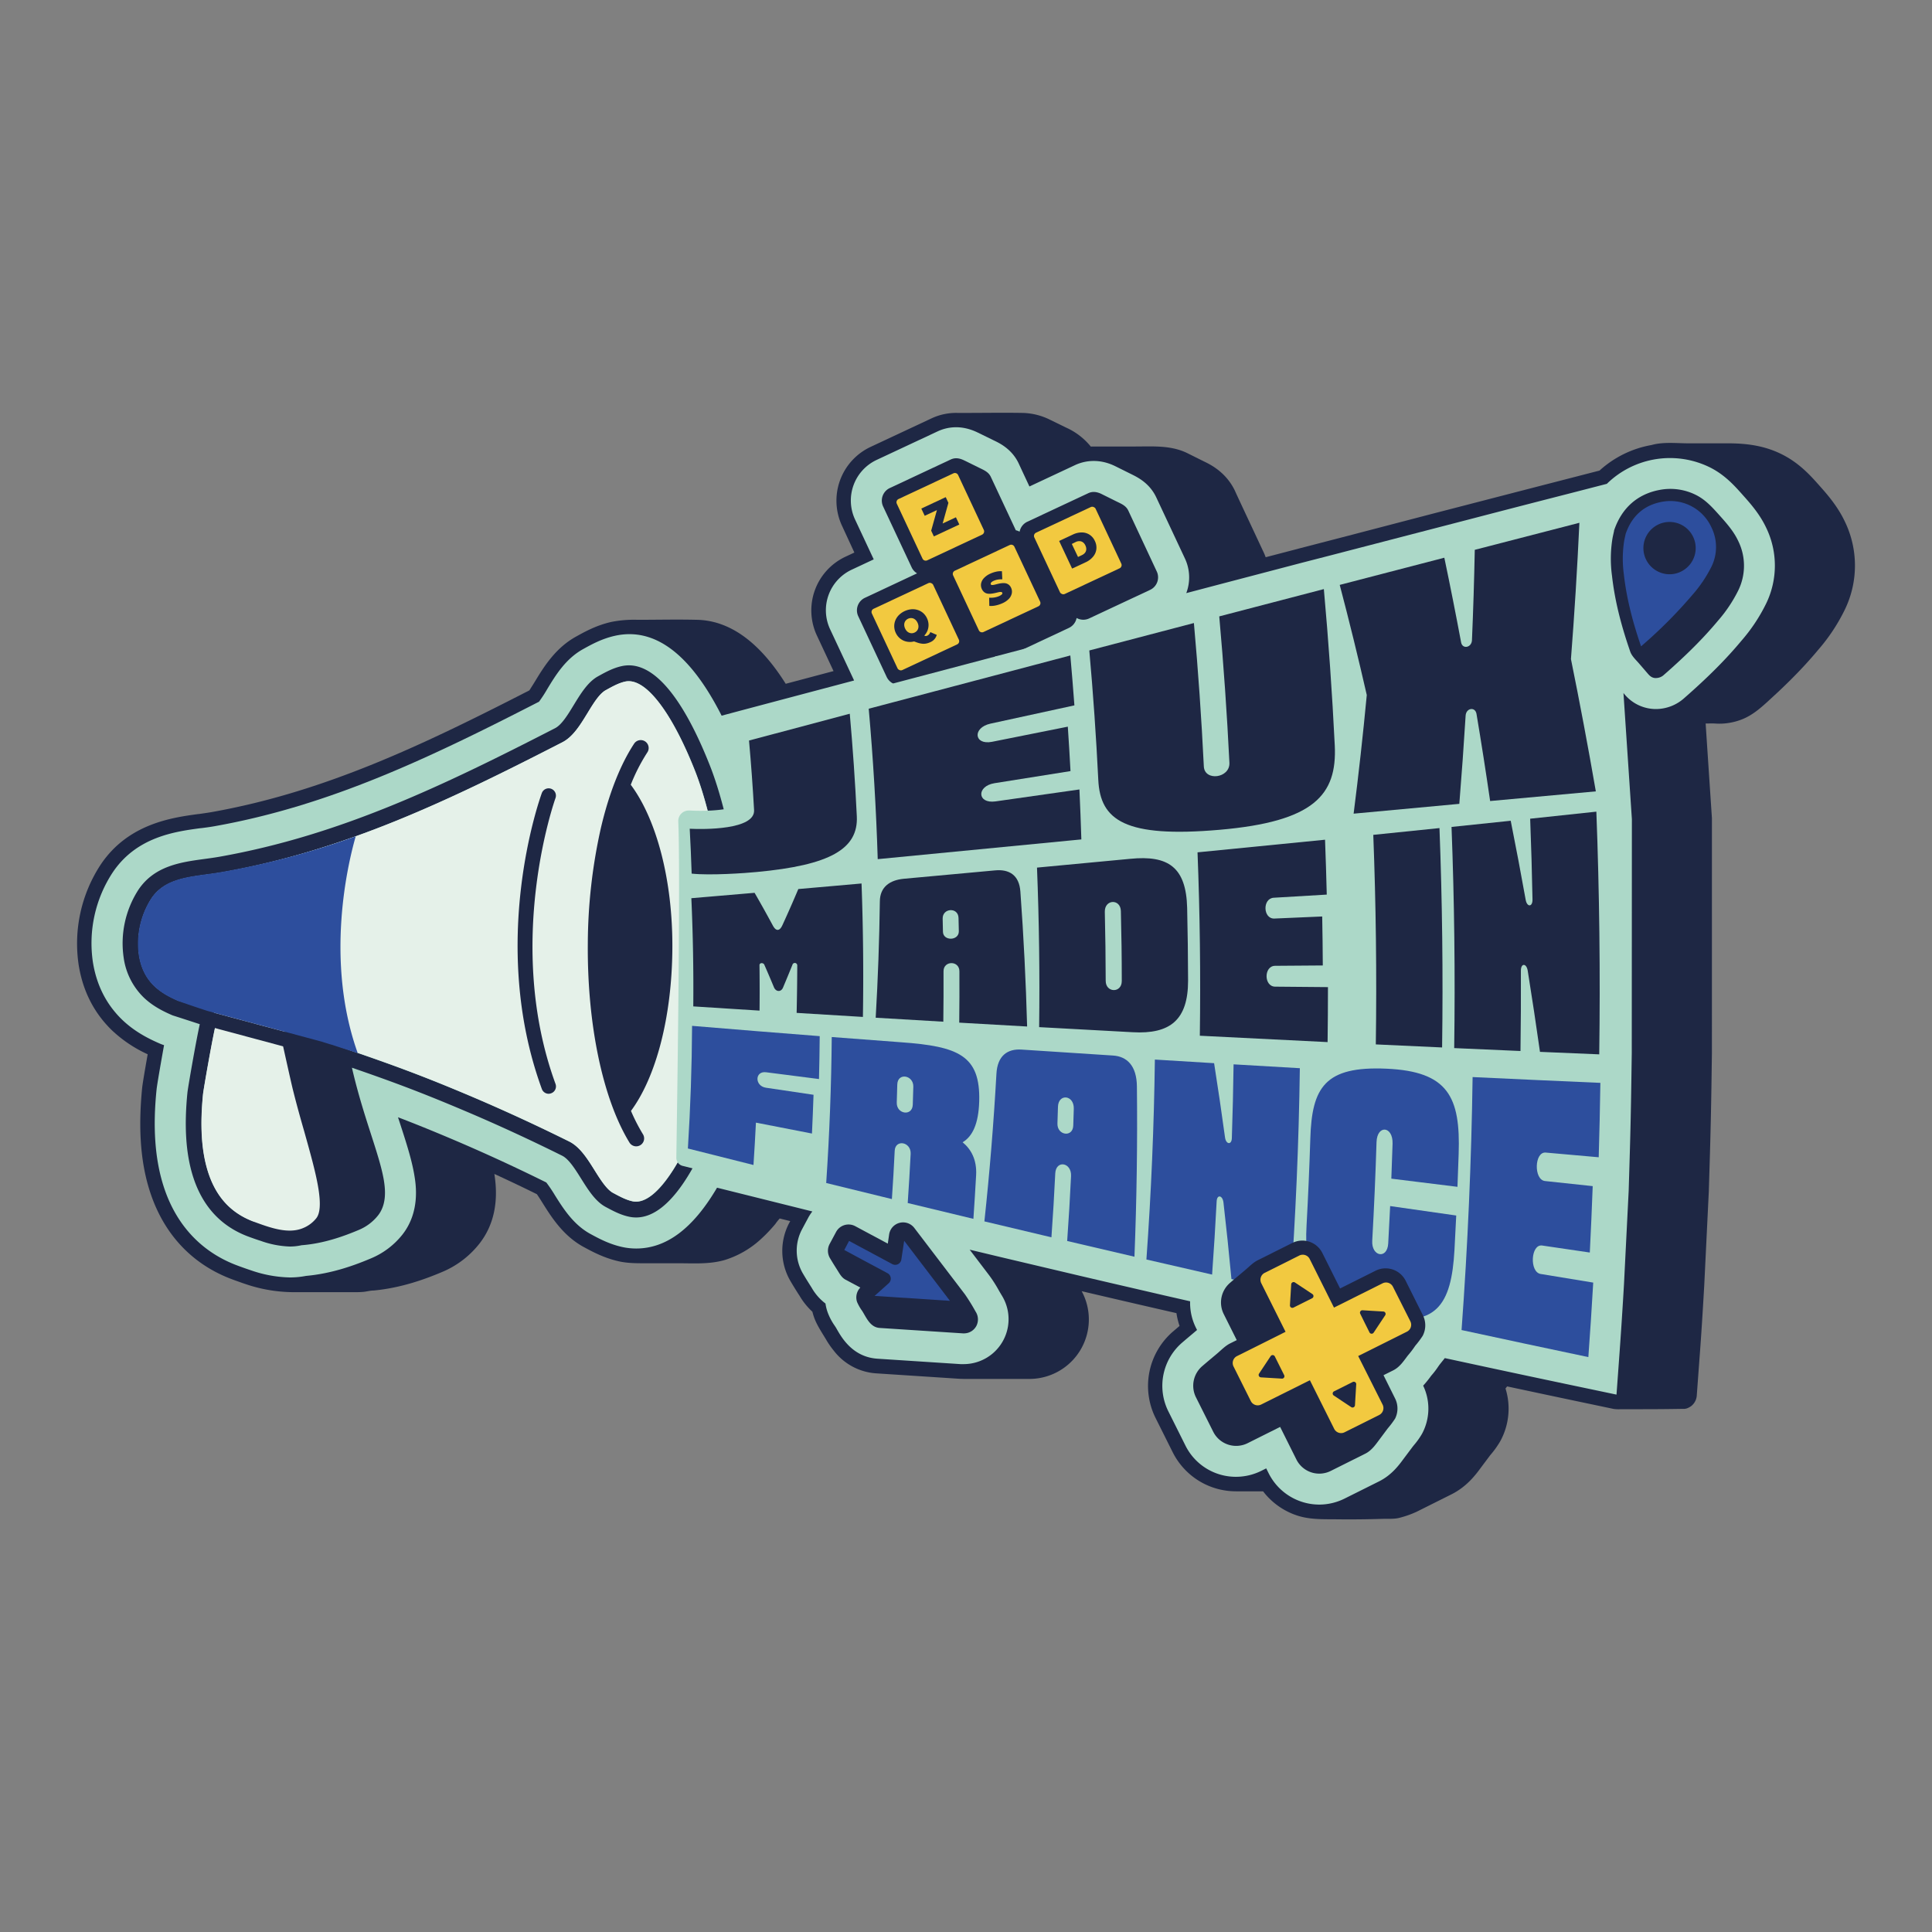 <svg xmlns="http://www.w3.org/2000/svg" id="Calque_1" data-name="Calque 1" viewBox="0 0 1000 1000"><rect x="0" y="0" width="1000" height="1000" fill="#808080" stroke="none"/><defs><style>.cls-1{fill:#1e2744;}.cls-2{fill:#acd8c8;}.cls-3{fill:#f2c940;}.cls-4{fill:#e5f1e9;}.cls-5{fill:#2d4e9d;}.cls-6{fill:#cfe7da;}.cls-7{fill:none;}</style></defs><path class="cls-1" d="M954.81,269.78c-3.81-8-9.33-14.22-13.35-18.72l-.21-.24c-4.1-4.6-9.73-10.89-18.34-15.35-8.81-4.57-18-5.95-27.84-6q-10.52,0-21,0c-6.12,0-13.19-.84-19.16.86a53.8,53.8,0,0,0-27,13.24l-16.29,4.2q-26.85,6.93-53.69,13.88l-16.24,4.2L697.85,277.3l-.28.07L672,284l-.33.1-16.56,4.32c-.32-.89-.68-1.77-1.09-2.63l-4.62-9.88c-7.34-15.67-9.42-20.12-10-21.44l-.09-.22c-4.64-9.89-12.87-13.85-16.29-15.49l-8.27-4.12c-8.69-4.32-18.15-3.52-27.56-3.53-5.92,0-11.85,0-17.77,0h-3.06c-.6,0-1.18,0-1.75.05a34.65,34.65,0,0,0-12.92-9.89l-8.18-4a33.43,33.43,0,0,0-14.16-3.54c-10-.18-20.1,0-30.14,0-1.14,0-2.29,0-3.43,0a30,30,0,0,0-13.63,2.82l-31.54,14.77a30.74,30.74,0,0,0-14.78,40.83L442.22,286l-4.59,2.15a30.69,30.69,0,0,0-14.79,40.83l8.6,18.37-.86.23-23.89,6.35c-13.66-21.73-29.09-32.83-46.07-33.12-10.16-.25-20.36,0-30.52,0a60.39,60.39,0,0,0-13.68,1.1c-7.72,1.75-13.6,5-18.32,7.63-10.71,5.93-16.76,15.88-21.19,23.17-.6,1-2,3.21-2.91,4.63-55.27,28.34-105.93,52.58-164.46,63-2,.35-4.28.66-6.62,1l-.22,0c-13.56,1.84-36.25,4.92-50.5,26.05a74.46,74.46,0,0,0-11.49,52c2.15,13.59,8,25,17.34,34a67.81,67.81,0,0,0,18.39,12.3c-1,5.68-2.62,14.91-2.88,17.55-2,20.47-.87,37.54,3.63,52.18,7,22.9,22.08,39.14,43.47,46.94l.32.12,4.36,1.56,2.34.79a78.07,78.07,0,0,0,24.67,4H183c1.7,0,3.39,0,5.09-.16s3.58-.7,5.3-.7c14.63-1.37,27.14-6.09,35.3-9.53a48.12,48.12,0,0,0,19.45-14.73c7.45-9.49,10.05-21.64,7.74-36.08,7.37,3.39,14.73,6.88,22,10.48,1,1.42,2.38,3.63,3,4.62,4.51,7.2,10.7,17.06,21.4,22.8l.24.13c4.44,2.39,10.52,5.65,18.3,7.31,4.87,1,9.78.89,14.72.89h15.3c8.18,0,16.53.63,24.47-1.74a49.17,49.17,0,0,0,18.9-11.1q2.49-2.28,4.75-4.79c.8-.87,1.57-1.76,2.33-2.67a24.8,24.8,0,0,1,2.29-2.87l5.44,1.35-.34.63c0,.08-.08.16-.13.24a30.94,30.94,0,0,0,.73,30.41c1.32,2.26,2.62,4.32,3.86,6.29l.66,1a36.07,36.07,0,0,0,6.69,8.34c.23.91.5,1.83.81,2.72,1.47,4.25,4.11,8,6.36,11.82a44.93,44.93,0,0,0,4,5.73,30.14,30.14,0,0,0,22.08,11.64l43.09,2.81c.81,0,1.61.07,2.41.06,10.16,0,20.31,0,30.46,0,1,0,2.08,0,3.11,0a30.77,30.77,0,0,0,27.07-45.41q14.73,3.45,29.47,6.86,9.78,2.26,19.58,4.5a36.23,36.23,0,0,0,1.61,6.61c-1.13,1-2.24,1.9-3.31,2.83A37.15,37.15,0,0,0,598,733.69l8.93,17.87a36.72,36.72,0,0,0,3.29,5.4,37.5,37.5,0,0,0,4.11,4.7,36.42,36.42,0,0,0,4.78,3.89,36.5,36.5,0,0,0,11.2,5.12,37.27,37.27,0,0,0,6.2,1.09c2.45.22,4.91.14,7.37.15h9.89a36.57,36.57,0,0,0,17.55,12.49c6.89,2.3,14.09,1.89,21.25,2q11.46.12,22.9-.24c3-.1,6.37.21,9.18-.62a51,51,0,0,0,8.66-3.09l17.86-8.93c8.12-4.05,12.69-10.26,15.38-13.92l4.49-6c.17-.23.35-.45.54-.68l.16-.19a46.19,46.19,0,0,0,4.89-6.94,35,35,0,0,0,2.62-27.1c.3-.38.57-.75.84-1.09,12.42,2.65,24.87,5.3,37.24,7.9l17.93,3.77a18.7,18.7,0,0,0,3.59.13l3.83,0,7.66,0q7.66,0,15.33-.1l5.36-.08a5.35,5.35,0,0,0,2.15-.26,9.45,9.45,0,0,0,2.06-1.09,7.56,7.56,0,0,0,3-5.47l1.34-18.27c1-12.92,1.8-26,2.54-39l2.36-48.54.51-16.94c.39-12.92.68-26,.87-38.88l.22-15.67L886.09,424c0-.17,0-.34,0-.51,0,0-3.27-49-3.24-49,1.61,0,3.2-.1,4.79,0a31,31,0,0,0,4.62,0,32.25,32.25,0,0,0,9-2c6.53-2.46,11.37-7.25,16.42-11.88s9.81-9.26,14.44-14.16c3.1-3.28,6.11-6.65,9-10.12a95,95,0,0,0,13.75-20.76A52.27,52.27,0,0,0,954.81,269.78Z"></path><path class="cls-2" d="M914.1,273h0c-3.35-7.06-8.24-12.54-12.17-16.93l-.2-.23c-3.92-4.4-8.8-9.86-16.19-13.68a46.69,46.69,0,0,0-53.84,8.27l-18.2,4.7Q786.65,262,759.81,269h0l-16.24,4.21-44.1,11.45h0l-9.27,2.41-.8.21-15.54,4h0L632.21,302.2h0L614,307c0-.08.07-.15.1-.23a23,23,0,0,0-.8-17.73L598.5,257.48h0c-3.49-7.46-9.79-10.49-12.82-12l-8.27-4.11c-9.42-4.68-17.17-2.41-20.95-.64l-23.63,11.07c-2.22-4.76-4.29-9.18-5.13-11l-.39-.85c-3.51-7.49-9.87-10.55-12.92-12l-8.18-4c-9-4.43-16.36-2.8-20.95-.65l-31.53,14.76a23.21,23.21,0,0,0-11.16,30.82l9.67,20.65-11.42,5.35a23.19,23.19,0,0,0-11.16,30.82l12.42,26.52-9.57,2.54h0q-24.5,6.49-49,13l-10,2.67c-16.24-32.1-34.83-46-55.42-41.3-6.67,1.52-11.94,4.44-16.34,6.88-9,5-14.19,13.56-18.39,20.47A72.44,72.44,0,0,1,279,363.2c-56.53,29-108.3,53.86-168.15,64.48-2.15.38-4.59.71-7,1l-.2,0c-13.1,1.77-32.9,4.46-45.26,22.8a66.68,66.68,0,0,0-10.3,46.57C50,510,55.12,520,63.26,527.84c6.61,6.33,13.94,9.94,19.71,12.42.57.24,1.14.45,1.73.64h0l.22.07c-.08.45-.17.9-.25,1.36-1,5.57-3.33,18.72-3.62,21.55-2,19.46-.85,35.56,3.34,49.22,6.31,20.56,19.78,35.12,38.91,42.09l.26.1c1.35.49,2.75,1,4.19,1.5l2.27.77a65,65,0,0,0,20,3.64,43.9,43.9,0,0,0,8.4-.8c13.72-1.22,25.61-5.7,33.43-9A40.75,40.75,0,0,0,208.31,639c9.28-11.84,6.94-26,6.17-30.62-1.3-7.83-4-16.34-7.21-26.21L206,578.29c8.43,3.22,17.2,6.76,27.76,11.23,16.33,6.92,32.82,14.5,49,22.52a71.85,71.85,0,0,1,4.44,6.58c4.3,6.85,9.64,15.38,18.62,20.19l.2.11c4.27,2.3,9.59,5.15,16.3,6.58a33.68,33.68,0,0,0,6.92.73c15.68,0,29.46-10.33,41.9-31.48l49.33,12.3a22.64,22.64,0,0,0-2,3s-2.6,4.85-3.37,6.3h0a23.48,23.48,0,0,0,.59,23c1.25,2.14,2.52,4.15,3.74,6.09l.69,1.09a27,27,0,0,0,7.15,8.18,23.67,23.67,0,0,0,1.06,4.38,30.49,30.49,0,0,0,3.72,7.12l.5.76c.25.41.5.85.75,1.29,2.44,4.23,8.16,14.14,20.8,15l43.1,2.81c.52,0,1,0,1.56,0a23.27,23.27,0,0,0,20-35.17l-.42-.7c-.48-.79-.95-1.6-1.42-2.42a69.19,69.19,0,0,0-4.9-7.65L501.9,646.83l2.06.49,14.54,3.48v0q8.46,2,16.93,4l23.43,5.53v0l17.57,4.1h0l7.53,1.74,18.45,4.28v0L616,673.55a29.06,29.06,0,0,0,3,13.68l.59,1.17,0,0-2.36,2c-1.75,1.47-3.5,2.94-5.24,4.44a29.53,29.53,0,0,0-7.34,35.5l8.92,17.86a29.13,29.13,0,0,0,26.2,16.19h0a29.45,29.45,0,0,0,13.08-3.09l2.54-1.27,1.27,2.55a29.35,29.35,0,0,0,26.21,16.19,29.42,29.42,0,0,0,13.07-3.1l17.87-8.92c6.49-3.25,10.24-8.34,12.71-11.7l4.5-6c.28-.37.58-.74.89-1.12a39,39,0,0,0,4.14-5.83,27.49,27.49,0,0,0,.58-24.88,56.54,56.54,0,0,0,4-4.94l.24-.31a41.87,41.87,0,0,0,3.52-4.59c.28-.39.54-.78.81-1.13s.59-.74.89-1.12c.51-.62,1.11-1.36,1.73-2.18l5.24,1.13c21.77,4.71,43.88,9.43,65.71,14l17.93,3.77,1.33-18.27c.95-13,1.8-26,2.54-38.81L843,616.38l.51-16.94c.39-12.9.68-25.94.86-38.76l.23-15.57L844.66,424l-4.36-65.32A21.16,21.16,0,0,0,857.14,367a22,22,0,0,0,14.6-5.65c12.32-10.78,21.75-20.23,29.66-29.75a88.6,88.6,0,0,0,12.72-19.13A45,45,0,0,0,914.1,273ZM498.34,253.61c.09.18.18.38.28.61a5.59,5.59,0,0,1-.3-.6Z"></path><path class="cls-1" d="M515.25,339.58l.23.11h0l14.77-3.9,23-10.78a7.19,7.19,0,0,0,4-5.14l.22.11q.42.21.81.36a7.59,7.59,0,0,0,.93.27,7.14,7.14,0,0,0,4.55-.52l31.53-14.77a7.16,7.16,0,0,0,3.45-9.53L584,264.27c-1.24-2.63-3.75-3.55-6.19-4.77l-7.52-3.74c-2.28-1.14-4.65-1.6-7-.48l-31.54,14.77a7.12,7.12,0,0,0-3.7,4.05,8.91,8.91,0,0,0-.31,1.09l-.23-.11a6.91,6.91,0,0,0-1.72-.61l-12.94-27.64c-1.21-2.59-3.67-3.55-6.09-4.74l-7.58-3.73c-2.31-1.14-4.63-1.67-7.09-.52l-31.53,14.77a7.18,7.18,0,0,0-3.46,9.53l14.77,31.53a7.15,7.15,0,0,0,2.81,3.1l-27,12.66a7.16,7.16,0,0,0-3.45,9.53l14.76,31.53a7.39,7.39,0,0,0,3.25,3.29q26.5-7,53-14Z"></path><rect class="cls-3" x="456.28" y="306.79" width="35.03" height="35.03" rx="1.83" transform="translate(-92.82 231.53) rotate(-25.09)"></rect><path class="cls-3" d="M522.62,282.1l-28.4,13.3a1.83,1.83,0,0,0-.88,2.44l13.3,28.4a1.82,1.82,0,0,0,2.43.88l28.41-13.3a1.83,1.83,0,0,0,.88-2.43L525.06,283A1.84,1.84,0,0,0,522.62,282.1Z"></path><path class="cls-3" d="M493.48,245l-28.4,13.3a1.83,1.83,0,0,0-.89,2.44l13.3,28.4a1.84,1.84,0,0,0,2.44.89l28.4-13.3a1.84,1.84,0,0,0,.89-2.44l-13.3-28.41A1.84,1.84,0,0,0,493.48,245Z"></path><rect class="cls-3" x="540.35" y="267.41" width="35.03" height="35.03" rx="1.83" transform="translate(-68.18 263.46) rotate(-25.09)"></rect><path class="cls-1" d="M554.92,294.29,548.21,280l7.06-3.3a10.7,10.7,0,0,1,4.63-1.11,7.38,7.38,0,0,1,4,1.14A7.51,7.51,0,0,1,566.7,280a7.66,7.66,0,0,1,.77,4.31,7.44,7.44,0,0,1-1.68,3.81A10.7,10.7,0,0,1,562,291Zm3.06-6,2-.95a4.43,4.43,0,0,0,1.61-1.22,3.12,3.12,0,0,0,.66-1.72,4.27,4.27,0,0,0-.45-2.07,4.14,4.14,0,0,0-1.29-1.65,3.13,3.13,0,0,0-1.74-.58,4.3,4.3,0,0,0-2,.45l-2,1Z"></path><path class="cls-1" d="M519,312.17a16.65,16.65,0,0,1-3.67,1.22,10.86,10.86,0,0,1-3.26.22l-.09-4.24a11.48,11.48,0,0,0,2.72-.12,10,10,0,0,0,2.62-.79,5.79,5.79,0,0,0,1-.6,1.44,1.44,0,0,0,.46-.54.64.64,0,0,0,0-.51.77.77,0,0,0-.72-.41,4.73,4.73,0,0,0-1.31.15l-1.7.4a19,19,0,0,1-1.91.33,7.61,7.61,0,0,1-1.91,0,3.84,3.84,0,0,1-1.71-.71,4.24,4.24,0,0,1-1.33-1.71,4.75,4.75,0,0,1-.39-2.78,5.64,5.64,0,0,1,1.42-2.79,10.06,10.06,0,0,1,3.38-2.38,14.9,14.9,0,0,1,3-1,10,10,0,0,1,3-.24l.19,4.18a11.72,11.72,0,0,0-2.43.16,8.26,8.26,0,0,0-2.06.64,4.28,4.28,0,0,0-1.05.64,1.35,1.35,0,0,0-.43.6.74.74,0,0,0,0,.53.69.69,0,0,0,.7.38,4.83,4.83,0,0,0,1.3-.17l1.7-.42a13.25,13.25,0,0,1,1.9-.34,7.52,7.52,0,0,1,1.9,0,4,4,0,0,1,1.71.7,4.08,4.08,0,0,1,1.31,1.68,4.6,4.6,0,0,1,.38,2.76,5.73,5.73,0,0,1-1.39,2.8A10.12,10.12,0,0,1,519,312.17Z"></path><polygon class="cls-1" points="494.78 267.75 487.91 270.96 490.89 260.28 489.51 257.32 476.87 263.23 478.63 266.97 484.96 264.01 481.98 274.68 483.37 277.65 496.54 271.49 494.78 267.75"></polygon><path class="cls-1" d="M481.53,327.17A3.07,3.07,0,0,1,480,329a2.07,2.07,0,0,1-.85.2,2.48,2.48,0,0,1-.76-.19,8.47,8.47,0,0,0,1.65-2.54,8,8,0,0,0,.57-3.17,8.26,8.26,0,0,0-.79-3.27,8.35,8.35,0,0,0-2-2.72,7.86,7.86,0,0,0-2.8-1.58,8.39,8.39,0,0,0-3.29-.37,10.68,10.68,0,0,0-6.46,3,8.44,8.44,0,0,0-1.84,2.77,7.77,7.77,0,0,0-.57,3.16,8.09,8.09,0,0,0,.79,3.29,8.19,8.19,0,0,0,2,2.7,7.91,7.91,0,0,0,2.8,1.6,8.61,8.61,0,0,0,3.3.36,11.07,11.07,0,0,0,1.38-.24c.78.3,1.51.56,2.14.75a10.8,10.8,0,0,0,2.27.45,6.77,6.77,0,0,0,2-.14,9.16,9.16,0,0,0,2-.68,5.71,5.71,0,0,0,3.32-3.77Zm-10.87.36a3.73,3.73,0,0,1-1.22-.8,4.78,4.78,0,0,1-.94-1.39,4.53,4.53,0,0,1-.46-1.62,3.45,3.45,0,0,1,.16-1.45,3.19,3.19,0,0,1,.69-1.18,3.45,3.45,0,0,1,1.14-.84,3.59,3.59,0,0,1,1.38-.34,3.31,3.31,0,0,1,1.35.22,3.48,3.48,0,0,1,1.21.81,4.8,4.8,0,0,1,.95,1.39,4.74,4.74,0,0,1,.46,1.62,3.57,3.57,0,0,1-.16,1.44,3.38,3.38,0,0,1-.69,1.19,3.47,3.47,0,0,1-1.15.83,3.52,3.52,0,0,1-1.37.35A3.29,3.29,0,0,1,470.66,327.53Z"></path><path class="cls-1" d="M367.49,396.37c-10.22-25.95-26.47-56-45.85-51.55-4.45,1-8.27,3.13-12,5.18l-.16.09C304.26,353,300.59,359,297,364.87c-3.07,5.05-6.24,10.27-9.7,12.05-58.1,29.84-111.28,55.45-173.68,66.52-2.53.45-5.21.81-7.79,1.16-12.09,1.64-25.8,3.49-34.15,15.88A51.08,51.08,0,0,0,64,495.61a35.6,35.6,0,0,0,10.38,20.68c4.73,4.53,10.16,7.2,14.84,9.22l.38.14c.07,0,5.87,1.87,13.8,4.46l-.51,2.42c-.65,3.14-1.49,7.52-2.43,12.67-1.58,8.65-3.28,18.7-3.44,20.28-1.73,17.29-.84,31.33,2.71,42.92,4.85,15.8,14.65,26.49,29.14,31.77l.21.08c1.86.67,3.81,1.38,5.82,2h0A49,49,0,0,0,150,645.2a27.36,27.36,0,0,0,6.08-.67c11.37-.86,21.7-4.58,29.53-7.88a24.94,24.94,0,0,0,10.08-7.57c4.42-5.64,3.82-13.05,3-18.13C197.58,604.29,195,596.3,192,587c-3.11-9.65-6.83-21.22-9.84-34.36,19.5,6.74,34.36,12.15,57.84,22.1,17,7.18,34.09,15.06,50.93,23.43,3.49,1.73,6.73,6.91,9.87,11.91,3.63,5.79,7.38,11.78,12.67,14.62l.15.08c3.73,2,7.58,4.07,12.05,5a17.05,17.05,0,0,0,3.59.38c17.8,0,32.3-28.09,41.56-52.55,8.85-23.39,13.27-50.39,13.54-82.54C385.23,466.46,377.66,422.17,367.49,396.37Zm8.7,98.55a.28.28,0,0,0,0,.09c-.25,31.19-4.5,57.28-13,79.76-4.62,12.23-9.7,22.85-14.69,30.71-5.31,8.37-13.27,18-21.08,16.34-3.32-.71-6.5-2.42-9.87-4.23l-.16-.08c-3.37-1.81-6.53-6.86-9.59-11.74-3.74-6-7.61-12.14-13.17-14.9-17-8.44-34.28-16.4-51.38-23.64-25.56-10.83-41-16.32-63-23.9l0-.12h0l-.21,0-7.22-2.49-5.84-2-26.57-15,.28-1.12a4.1,4.1,0,0,0-8-1.94l-8.6,35.2a4,4,0,0,0-.1,1.38l7.38,75.06c-12-4.44-19.76-13.07-23.84-26.36-3.23-10.53-4-23.52-2.39-39.7.26-2.58,5.43-32.15,6.8-36.72a4.1,4.1,0,0,0-2.23-6h0c-9-2.94-16.19-5.25-17.45-5.65-9.2-4-18-9.63-20.18-23.57a43.13,43.13,0,0,1,6.45-29.26c6.3-9.34,17.06-10.8,28.45-12.34,2.67-.36,5.43-.74,8.13-1.22,63.52-11.27,117.28-37.14,176-67.3,5.52-2.83,9.3-9.06,13-15.08,3-4.92,6.09-10,9.44-11.87l.15-.08c3.35-1.86,6.51-3.61,9.82-4.36,7.78-1.77,15.87,7.75,21.29,16.05,5.1,7.79,10.32,18.34,15.11,30.5C369.53,423.9,377,467.66,376.19,494.92Z"></path><path class="cls-4" d="M344.75,368.87c-5.42-8.3-13.51-17.82-21.29-16.05-3.31.75-6.47,2.5-9.82,4.36l-.15.08c-3.35,1.86-6.44,6.95-9.44,11.87-3.66,6-7.44,12.25-13,15.08-58.71,30.16-112.47,56-176,67.3-2.7.48-5.46.86-8.13,1.22-11.39,1.54-22.15,3-28.45,12.34a43.13,43.13,0,0,0-6.45,29.26c2.2,13.94,11,19.58,20.18,23.57,1.26.4,8.47,2.71,17.45,5.65h0a4.1,4.1,0,0,1,2.23,6c-1.37,4.57-6.54,34.14-6.8,36.72-1.62,16.18-.84,29.17,2.39,39.7,4.11,13.39,12,22,24.11,26.46l.21.08c8.18,3,17.45,6.36,25.09,3.14a16.81,16.81,0,0,0,6.82-5.08c2-2.52,2.35-7.52,1.12-15.28-1.27-8-4.08-18-7.33-29.6-2-6.92-4-14.08-5.9-21.73h0c-.88-3.46-5.54-24.58-5.74-25.48a4.13,4.13,0,0,1,1.23-3.9,4.08,4.08,0,0,1,4-.9c.43.13,10.51,3.21,12.95,4l8.72,3c26.26,9,42.1,14.47,70.44,26.47,17.1,7.24,34.39,15.2,51.38,23.64,5.56,2.76,9.43,8.93,13.17,14.9,3.06,4.88,6.22,9.93,9.59,11.74l.16.08c3.37,1.81,6.55,3.52,9.87,4.23,7.81,1.66,15.77-8,21.08-16.34,5-7.86,10.07-18.48,14.69-30.71,8.51-22.48,12.76-48.57,13-79.76a.28.28,0,0,1,0-.09c.81-27.26-6.66-71-16.33-95.55C355.07,387.21,349.85,376.66,344.75,368.87Z"></path><rect class="cls-1" x="129.79" y="505.75" width="7.53" height="56.85" transform="translate(-416.98 524.67) rotate(-74.97)"></rect><path class="cls-5" d="M185.07,544.84c-16.94-47.69-5.07-97.61-1-111.78l0-.15-.44.15a417.46,417.46,0,0,1-68.58,18.22c-2.71.48-5.46.86-8.13,1.22-11.44,1.55-22.25,3-28.6,12.44a43.37,43.37,0,0,0-6.5,29.42c2.23,14.1,11.09,19.75,20.35,23.76l2.18.75c2.46.85,6.58,2.28,12.8,4.32l3.68,1,55.82,15c1,.36,2.1.66,3.14,1s2,.56,2.91.88c2.5.85,12.43,4,12.43,4Z"></path><path class="cls-1" d="M326.48,406.19A95.46,95.46,0,0,1,335,389.53a4.1,4.1,0,1,0-6.85-4.5c-7.06,10.74-13,25.82-17.15,43.61a278,278,0,0,0-6.75,59.93c-.33,41.72,7.72,80.14,21.53,102.77a4.1,4.1,0,1,0,7-4.27A95.11,95.11,0,0,1,326.59,575c13-17.59,21.14-48.53,21.42-83.72C348.3,455.33,339.66,423.8,326.48,406.19Z"></path><path class="cls-1" d="M284,566.14a3.77,3.77,0,0,1-3.54-2.48c-27.66-75.73-1.14-150.08,0-153.21a3.77,3.77,0,0,1,7.08,2.59c-.27.74-26.7,75,0,148a3.77,3.77,0,0,1-2.24,4.83A4,4,0,0,1,284,566.14Z"></path><path class="cls-1" d="M505,678.92l-.16-.27a102.47,102.47,0,0,0-5.41-8.73l-26.21-34.37a7.3,7.3,0,0,0-13,3.37l-.7,4.78-16.88-9.05a7.31,7.31,0,0,0-9.88,3l-3.38,6.3a7.47,7.47,0,0,0,.31,7.43c1.22,2.09,2.52,4.13,3.81,6.18,1.16,1.83,2.14,3.72,4.12,4.78l7.68,4.11a7.3,7.3,0,0,0-1.67,7.49,25,25,0,0,0,2.7,4.7c2.22,3.59,4.15,8.38,9,8.7l43.13,2.81.49,0a7.25,7.25,0,0,0,6.42-3.86A7.38,7.38,0,0,0,505,678.92Z"></path><path class="cls-5" d="M466.53,651.94a3.2,3.2,0,0,1-4.68,2.36l-22.37-12L437,647l22.37,12a3.2,3.2,0,0,1,.63,5.2l-7.31,6.56,39,2.55L468,642.23Z"></path><path class="cls-1" d="M899.63,279.86c-2.34-4.95-6-9.08-9.63-13.13s-7-7.84-11.82-10.36a29.49,29.49,0,0,0-19-2.82c-11.55,2.11-19.73,9.32-23.67,20.83l-.09.26,0,.26-.28,1.24c-.19.88-.38,1.7-.53,2.57a65.31,65.31,0,0,0-.25,19.26c1.36,12.13,4.35,24.6,9.43,39.26.83,2.4,2.92,4.26,4.54,6.14l4,4.64c1.26,1.46,2.21,2.7,4.24,2.94a4.87,4.87,0,0,0,.66,0,6.11,6.11,0,0,0,4.06-1.69c11.67-10.21,20.53-19.09,27.9-27.94a73.52,73.52,0,0,0,10.52-15.68A29.05,29.05,0,0,0,899.63,279.86Z"></path><path class="cls-5" d="M885.82,272.93a23.35,23.35,0,0,0-25.55-13.2c-9.28,1.69-15.61,7.28-18.83,16.59-.09.42-.18.82-.26,1.2-.19.84-.35,1.56-.49,2.29a60.08,60.08,0,0,0-.19,17.46c1.29,11.48,4.12,23.34,8.91,37.27a241.29,241.29,0,0,0,26.73-26.81,68.12,68.12,0,0,0,9.66-14.33A23,23,0,0,0,885.82,272.93Zm-8.68,14.57a13.53,13.53,0,0,1-6.61,8.12,13.27,13.27,0,0,1-10.2,1.05,13.53,13.53,0,1,1,16.81-9.17Z"></path><path class="cls-6" d="M576.54,521.88h0c7.57,0,13.5-6.2,13.49-14.13,0-12.08-.18-24.33-.46-36.41a14.09,14.09,0,0,0-7.16-12.27,13.4,13.4,0,0,0-13.35.34,14.31,14.31,0,0,0-6.64,12.8c.28,11.83.43,23.77.46,35.5C562.9,515.66,568.89,521.88,576.54,521.88Z"></path><path class="cls-7" d="M515.25,339.58l-.06.2.3-.08h0Z"></path><path class="cls-2" d="M837.09,551.39l.08-5.72q.9-63-1.51-126l0-1.51,1.35-.12L835.24,408c-3.86-22.54-8.1-45.22-12.63-67.44,1.76-22.93,3.21-46.31,4.29-69.52l.59-12.74-12.35,3.19q-27.07,7-54.16,14l-15.76,4.09-54.16,14.07L681.92,296h0L628.7,309.93l-13.13,3.44q-26.61,7-53.22,14h0l-1.35.36-7.27,1.91h0l-2.16.57-21.31,5.63-8.52,4a7.07,7.07,0,0,1-4.55.51,6.76,6.76,0,0,1-1.7-.6l-.3.08c-.08.29-.17.59-.27.88a7.17,7.17,0,0,1-3.7,4.06l-31.54,14.76a7.08,7.08,0,0,1-3,.68,7,7,0,0,1-3.23-.77c-3-1.41-5.95-2.93-8.91-4.4-.81-.4-1.61-.78-2.35-1.21l-14,3.69h0l-.79.21-.16.05-7.67,2h0l-2.18.58-52.16,13.87-7.66,2,.7,7.89c1,11.05,1.81,22.26,2.46,33.34-3.74,1.49-13.13,2.62-23.27,2.07l-.7,0a5.41,5.41,0,0,0-5.69,5.66c1.24,28.71-.66,150.86-1,174a4.35,4.35,0,0,0,3.68,4.36h0q17,4.31,34,8.55l10.94,2.74.74-11.26c.25-3.71.47-7.45.68-11.19l18.4,3.58.73.14c-.29,5.2-.58,10.4-.93,15.57l-.54,7.89,7.68,1.89q17,4.18,34,8.33l10.85,2.64h0q14.5,3.52,29,7h0l6.88,1.65,6.31,1.51h0q14.81,3.52,29.6,7l.34.08h0l10.43,2.46h0q15.28,3.58,30.57,7.13h0l1.4.32.25.06,11.09,2.57h0q14.57,3.36,29.15,6.69L636,671.34h0l29.74,6.72,10.67,2.39.53-7.25c6.61,7.47,17.05,13.2,33.07,16.86a78.67,78.67,0,0,0,17.29,2.21c7.63,0,13.83-1.68,19-5l.88.51-.6,8.16,8,1.73c21.76,4.71,43.86,9.43,65.68,14l10.54,2.22.79-10.75c1-12.92,1.8-25.94,2.53-38.71l.48-8.45-2.59-.43.34-6.78c.59-11.45,1.1-23.06,1.51-34.51L834,609l2.61.23.3-10c.39-12.87.68-25.88.86-38.66l.13-9.16Z"></path><path class="cls-1" d="M393.14,523.09Q376,522,358.84,520.91q.26-28-1-56l32.73-2.79q4.72,8.17,9.33,16.71c.77,1.48,1.63,2.51,2.67,2.47s1.84-1.14,2.53-2.7q4.13-9,8.11-18.43,16.36-1.43,32.72-2.88,1.26,34.49.71,69.07l-34.3-2.09q.28-12.3.32-24.6a1.27,1.27,0,0,0-2.5-.29q-2.38,5.89-4.82,11.67c-1,2.58-3.75,2.46-4.79-.15q-2.44-5.87-4.95-11.58c-.53-1.15-2.5-1.06-2.49.25Q393.26,511.32,393.14,523.09Z"></path><path class="cls-1" d="M488.26,528.83l-35-2.06q1.75-30,2.15-60.22c.06-7.43,5.11-11,12.38-11.7q23.63-2.14,47.26-4.34c7.26-.7,12.51,2.4,13.1,11q2.53,34.68,3.49,69.81-17.57-1-35.14-2,.16-13.29.09-26.56c0-5.7-8.26-5.62-8.22-.05Q488.42,515.76,488.26,528.83Zm-.19-46.56c.09,4.93,8.31,4.76,8.22-.28q-.07-3.44-.16-6.88c-.15-5.68-8.36-5.17-8.21.4Z"></path><path class="cls-1" d="M537.86,531.64q.52-41.36-1.11-82.57,24.15-2.25,48.29-4.55c19.6-1.95,28.91,4.26,29.43,25.42q.43,18.78.48,37.6c0,20.25-9.13,27.86-28.75,26.73Q562,533,537.86,531.64Zm34.45-23.95c0,6.25,8.32,6.46,8.32.08q0-18.11-.47-36.2c-.16-6.49-8.48-6.19-8.31.42Q572.27,489.83,572.31,507.69Z"></path><path class="cls-1" d="M687.35,510.93q0,14.22-.19,28.46-33.06-1.6-66.13-3.3.66-47.52-1.19-94.92,33-3.21,66-6.53.54,14.19.89,28.4l-27.44,1.63c-5.92.36-5.59,11,.33,10.77q12.38-.53,24.75-1.07.24,12.67.31,25.35L660,499.9c-5.92.06-5.88,10.72,0,10.79Q673.68,510.82,687.35,510.93Z"></path><path class="cls-1" d="M710.81,432.12l34.26-3.51q2.16,56.68,1.36,113.55l-34.31-1.58Q712.89,486.28,710.81,432.12Z"></path><path class="cls-1" d="M787,544q-17.16-.74-34.31-1.51.81-57.3-1.38-114.47l30.63-3.2q4.05,20.28,7.75,40.93c.7,3.91,3.61,3.77,3.53-.19q-.4-20.91-1.21-41.8l34.26-3.65q2.38,62.71,1.49,125.62-15.33-.63-30.67-1.29-3-21.18-6.34-42c-.64-3.94-3.55-4.06-3.54,0Q787.29,523.18,787,544Z"></path><path class="cls-1" d="M358,452.18q-.37-11.61-1-23.22c7.18.38,33.88.61,33.31-9.66q-1-18-2.62-36l52.15-13.87q2.37,26.55,3.65,53.14c.78,16.84-13.84,25.24-51.78,28.77C385.87,451.93,367.46,453.22,358,452.18Z"></path><path class="cls-1" d="M558.71,408.62q.6,12.93,1,25.86Q507,439.54,454.31,444.69q-1.2-38.94-4.66-77.86Q501.81,353,554,339.27q1.15,12.92,2.11,25.83l-43.47,9.46c-9.38,2.08-8.56,11.24.83,9.4l39.23-7.84q.78,11.47,1.39,23-19.66,3.12-39.33,6.26c-9.42,1.53-9,10.74.47,9.43Z"></path><path class="cls-1" d="M568.47,403.63q-1.65-33.5-4.65-66.95,27.06-7.11,54.14-14.2,3.33,37.08,5.14,74.22c.37,7.83,13.62,6.15,13.24-1.91q-1.86-37.89-5.26-75.75,27.07-7.08,54.14-14.13,3.64,40.41,5.65,80.89c1.25,25.75-10.76,39.46-59.64,43.7S569.48,424.65,568.47,403.63Z"></path><path class="cls-1" d="M755.34,416.07l-54.71,5.08q3.87-30.31,6.81-61.41-6.6-28.89-14-57,27.06-7,54.14-14.07,4.57,21.8,8.7,43.9c.74,3.56,5.36,2.67,5.6-1.12q1-23.3,1.46-46.86,27.07-7,54.15-14-1.65,35.64-4.37,70.54Q820,375,826,409.61q-27.36,2.49-54.71,5-3.3-22.71-7.06-45.12c-.69-3.81-5.32-3.07-5.62.85Q757.19,393.35,755.34,416.07Z"></path><path class="cls-5" d="M420.27,586.72q-14.52-2.81-29-5.65Q390.73,592,390,603q-17-4.25-33.95-8.54,2-31.86,2.17-63.48,33,2.76,66.06,5.33-.09,11.09-.37,22.2L396.54,555c-5.9-.76-6,7.09-.11,8l24.65,3.66Q420.75,576.66,420.27,586.72Z"></path><path class="cls-5" d="M461.64,620.64q-17-4.14-34-8.32,2.55-37.87,2.87-75.56,17.91,1.38,35.84,2.71c29.78,2.12,41.12,6.85,40.49,30.57-.35,11.63-3.46,18.17-8.6,21.19,4.43,3.61,7.42,9.11,7,17q-.63,11.31-1.41,22.64-17-4.07-34-8.19.88-12.72,1.52-25.44c.31-6.28-8-7.71-8.26-1.57Q462.5,608.13,461.64,620.64Zm2.52-50c-.21,6.13,8.08,7.31,8.29,1.15q.17-4.66.28-9.33c.15-6-8.14-7.47-8.3-1.11C464.35,564.47,464.26,567.56,464.16,570.66Z"></path><path class="cls-5" d="M544.22,640.43q-17.36-4.09-34.7-8.24,4.08-38,6.23-76.35c.5-9.43,5.71-13.05,13-12.58q23.64,1.59,47.29,3.08c7.26.44,12.33,5.25,12.42,16.06q.48,43.77-1.27,88.08-17.41-4.05-34.82-8.14,1.2-16.79,2-33.56c.36-7.2-7.82-8.5-8.17-1.44Q545.41,623.87,544.22,640.43Zm3.11-58.94c-.23,6.24,8,7.43,8.19,1.07.1-2.89.19-5.79.27-8.68.2-7.19-8-8-8.19-1Z"></path><path class="cls-5" d="M627.38,659.72q-17-3.88-34-7.81,3.72-51.82,4.38-103.48,15.33.95,30.66,1.87,3,19,5.65,38.43c.5,3.67,3.41,4,3.53.41q.64-19.14.9-38.24,17.14,1,34.3,2-.78,57.9-5,116-15.21-3.42-30.41-6.87-1.86-20-4.13-39.64c-.44-3.71-3.33-4.33-3.52-.59Q628.76,640.74,627.38,659.72Z"></path><path class="cls-5" d="M676.28,634.1q1.23-22.41,1.94-44.81c.8-26.5,7.57-37.56,39.41-36.14S756,567.64,755,597.24q-.27,8.53-.62,17.06-17.11-2.09-34.23-4.23.36-9,.64-18.09c.28-9.23-8-9.93-8.3-.84q-.79,25.51-2.22,51.05c-.47,8.23,7.8,9.78,8.27,1.42q.54-9.68,1-19.35,17.08,2.47,34.2,4.89-.42,8.91-.91,17.82c-1.6,28.48-9.28,41.09-40.79,33.91S674.87,659.6,676.28,634.1Z"></path><path class="cls-5" d="M824.65,663.87q-1.11,19.27-2.52,38.56-32.82-6.9-65.63-14,4.8-65.53,5.72-130.94,33.06,1.57,66.13,3-.29,19.24-.86,38.51-13.71-1.2-27.43-2.43c-5.9-.51-6.28,14.07-.38,14.73q12.35,1.34,24.7,2.64-.63,17.18-1.5,34.37-12.33-1.8-24.66-3.63c-5.9-.86-6.68,13.72-.8,14.72Q811,661.64,824.65,663.87Z"></path><path class="cls-1" d="M736.49,680.77l-8.93-17.87A11.6,11.6,0,0,0,712,657.72l-18.37,9.19-9.19-18.38a11.57,11.57,0,0,0-15.53-5.18l-17.87,8.93c-2.46,1.23-4.51,3.4-6.6,5.16-2.56,2.16-5.15,4.29-7.68,6.48a13.38,13.38,0,0,0-3.4,16.15l6.78,13.57-3.47,1.73c-2.51,1.26-4.61,3.48-6.74,5.28-2.51,2.12-5.05,4.22-7.54,6.37a13.37,13.37,0,0,0-3.4,16.15L627.93,741A13.28,13.28,0,0,0,645.74,747l16.86-8.43L671,755.41a13.25,13.25,0,0,0,17.81,5.93l17.86-8.92c3.48-1.75,5.56-5,7.83-8l3.73-5a49.46,49.46,0,0,0,3.87-5.15,11.68,11.68,0,0,0,0-10.42l-6-12.05,5-2.49c3.37-1.68,5.38-4.77,7.58-7.68a49.19,49.19,0,0,0,3.86-5.08,48.26,48.26,0,0,0,3.83-5.11A11.7,11.7,0,0,0,736.49,680.77Z"></path><path class="cls-3" d="M730,683.91,721,666.05a4,4,0,0,0-5.4-1.8l-25.13,12.56-12.56-25.13a4,4,0,0,0-5.41-1.81l-17.86,8.93a4,4,0,0,0-1.8,5.4l12.56,25.14L640.29,701.9a4,4,0,0,0-1.81,5.4l8.93,17.87a4,4,0,0,0,5.4,1.8L678,714.41l12.56,25.13a4,4,0,0,0,5.4,1.8l17.87-8.93a4,4,0,0,0,1.8-5.4L703,701.88l25.13-12.56A4,4,0,0,0,730,683.91Zm-66.51,29.66-5.41-.32-5.4-.33a1.25,1.25,0,0,1-1-1.93l3-4.52,3-4.52a1.25,1.25,0,0,1,2.16.13l2.42,4.84,2.42,4.85A1.24,1.24,0,0,1,663.44,713.57Zm38.16,8.35-.32,5.4a1.25,1.25,0,0,1-1.94,1l-4.52-3-4.51-3a1.25,1.25,0,0,1,.13-2.16l4.84-2.42,4.84-2.42a1.25,1.25,0,0,1,1.81,1.19ZM668,670.22l.32-5.41a1.25,1.25,0,0,1,1.94-1l4.52,3,4.51,3a1.25,1.25,0,0,1-.13,2.16l-4.84,2.42-4.84,2.43a1.26,1.26,0,0,1-1.81-1.2Zm49,10.52-3,4.51-3,4.52a1.25,1.25,0,0,1-2.16-.13l-2.42-4.84L704.06,680a1.25,1.25,0,0,1,1.19-1.81l5.41.33,5.4.32A1.25,1.25,0,0,1,717,680.74Z"></path></svg>